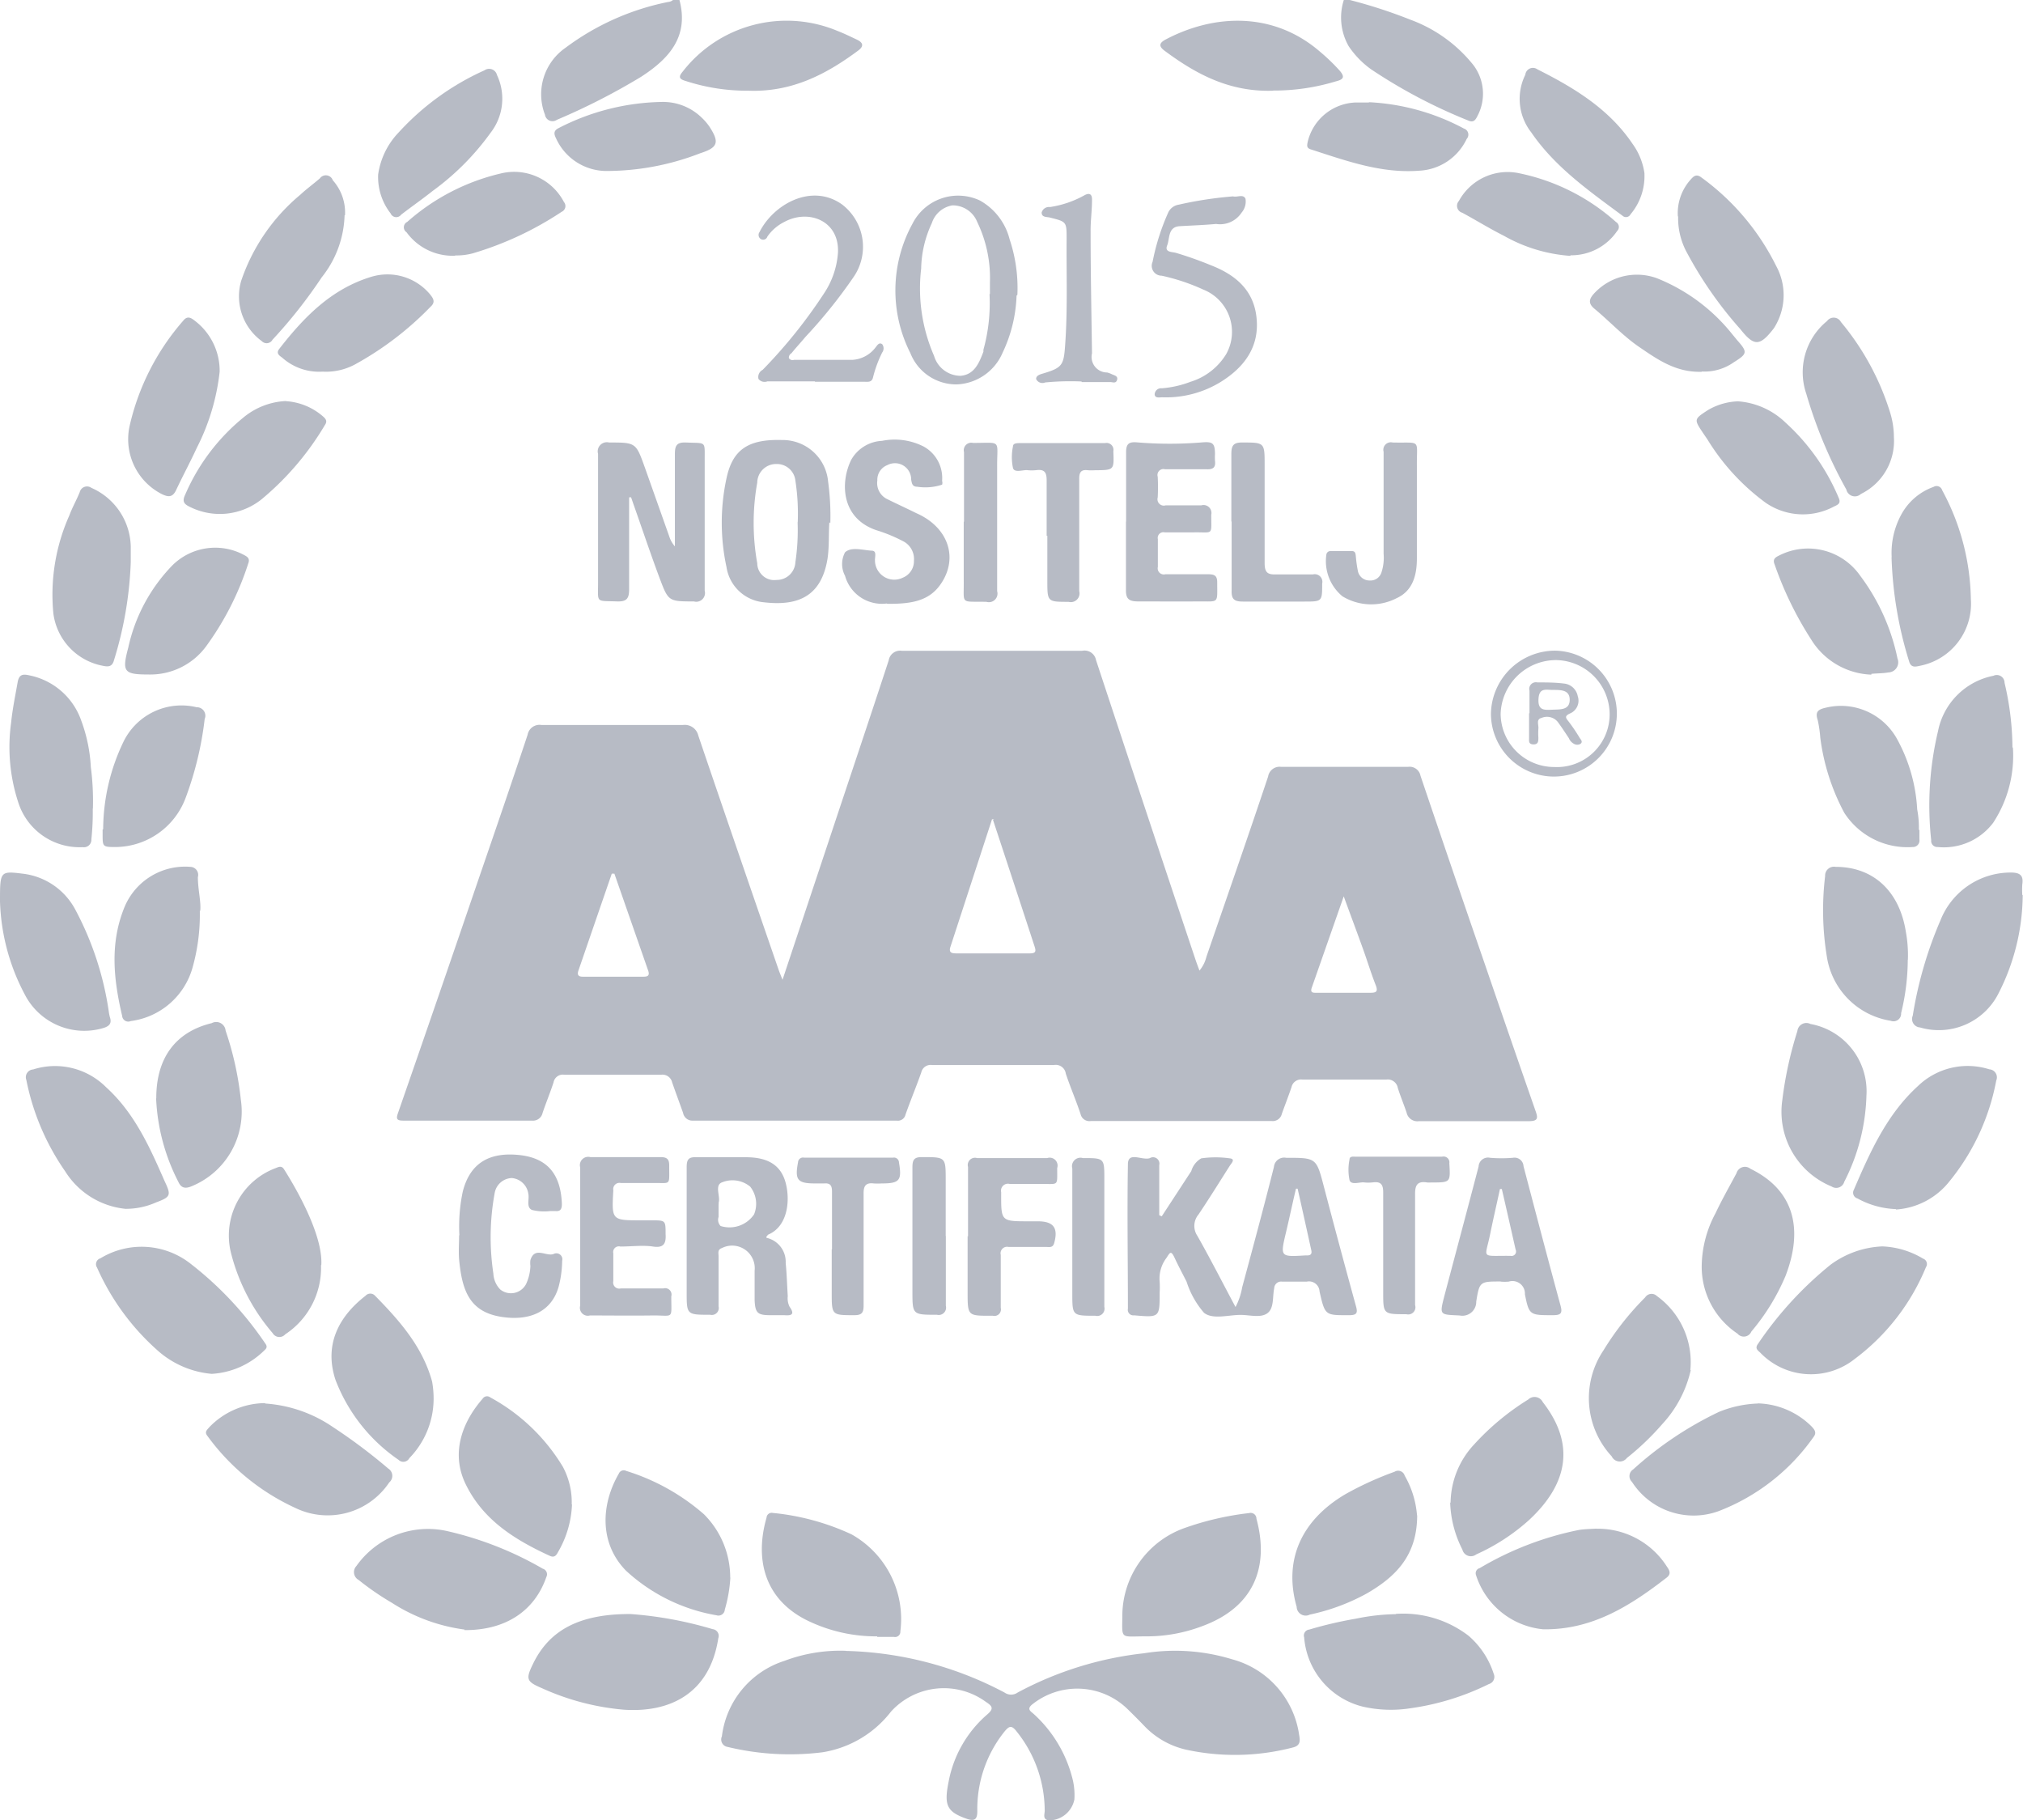 <svg xmlns="http://www.w3.org/2000/svg" viewBox="0 0 145.89 131.27"><defs><style>.a{fill:#b7bbc5;}</style></defs><title>certificate_3</title><path class="a" d="M97.34,0a35.7,35.7,0,0,1,4.37,1.42,10.37,10.37,0,0,1,4.55,3.28,3.43,3.43,0,0,1,.28,3.68c-0.14.28-.28,0.48-0.66,0.31a38,38,0,0,1-7-3.69,6.52,6.52,0,0,1-1.62-1.67A4.17,4.17,0,0,1,96.91,0h0.43Z" transform="translate(0)"/><path class="a" d="M49,0c0.7,2.65-.76,4.24-2.77,5.54a47.22,47.22,0,0,1-6.07,3.1,0.55,0.55,0,0,1-.86-0.37,4.08,4.08,0,0,1,1.49-4.83,18.36,18.36,0,0,1,7.4-3.3A0.58,0.58,0,0,0,48.53,0H49Z" transform="translate(0)"/><path class="a" d="M96.9,64.65l-2.3,6.57c-0.14.4,0.13,0.37,0.37,0.37h3.85c0.41,0,.57-0.07.4-0.53-0.33-.83-0.59-1.69-0.89-2.53-0.44-1.23-.9-2.45-1.42-3.88M44.31,63l-0.19,0q-1.21,3.51-2.41,7c-0.1.3,0,.44,0.35,0.43h4.35c0.3,0,.45-0.08.34-0.42q-1.22-3.5-2.44-7m27.38-3.93-0.15,0-3,9.2c-0.14.44,0.12,0.47,0.45,0.47,1.76,0,3.51,0,5.27,0,0.43,0,.47-0.14.35-0.5q-1.49-4.56-3-9.13m-15.2,11.6,3.33-10c1.45-4.37,2.92-8.73,4.35-13.1a0.83,0.83,0,0,1,.95-0.69q6.49,0,13,0a0.84,0.84,0,0,1,1,.67q3.56,10.79,7.16,21.56c0.09,0.27.19,0.53,0.3,0.83A2.45,2.45,0,0,0,87,69c1.49-4.33,3-8.66,4.45-13a0.84,0.84,0,0,1,.95-0.7c3,0,6.09,0,9.13,0a0.8,0.8,0,0,1,.91.64q2.31,6.84,4.67,13.67,1.8,5.26,3.63,10.51c0.19,0.53.16,0.73-.5,0.73-2.64,0-5.28,0-7.92,0a0.79,0.79,0,0,1-.88-0.61c-0.2-.6-0.45-1.19-0.64-1.8a0.73,0.73,0,0,0-.82-0.59q-3,0-6.06,0a0.7,0.7,0,0,0-.78.54c-0.22.65-.47,1.29-0.7,1.93a0.67,0.67,0,0,1-.72.52q-6.53,0-13.06,0a0.65,0.65,0,0,1-.73-0.49c-0.33-1-.74-1.94-1.07-2.93A0.73,0.73,0,0,0,76,76.8q-4.39,0-8.78,0a0.69,0.69,0,0,0-.78.53c-0.35,1-.77,2-1.14,3.05a0.56,0.56,0,0,1-.63.43q-7.35,0-14.7,0a0.68,0.68,0,0,1-.71-0.56c-0.26-.73-0.53-1.46-0.79-2.2a0.71,0.71,0,0,0-.78-0.55q-3.5,0-7,0a0.68,0.68,0,0,0-.77.55c-0.24.74-.54,1.46-0.79,2.2a0.71,0.71,0,0,1-.77.56q-4.64,0-9.27,0c-0.49,0-.54-0.13-0.38-0.57q2.93-8.43,5.81-16.87c1.19-3.46,2.38-6.92,3.53-10.39a0.87,0.87,0,0,1,1-.7q5.1,0,10.2,0a1,1,0,0,1,1.11.77c1.91,5.63,3.85,11.25,5.79,16.88,0.07,0.2.15,0.39,0.3,0.77" transform="translate(0)"/><path class="a" d="M61,119.05a25.74,25.74,0,0,1,11.44,3,0.82,0.82,0,0,0,.95,0,25,25,0,0,1,9.11-2.83,14,14,0,0,1,6.34.43,6.61,6.61,0,0,1,4.85,5.47c0.08,0.43.09,0.77-.48,0.9a16.58,16.58,0,0,1-7.68.15,6,6,0,0,1-2.94-1.64c-0.43-.45-0.86-0.88-1.3-1.31a5.2,5.2,0,0,0-6.84-.32c-0.44.35-.11,0.51,0.1,0.7a9.38,9.38,0,0,1,2.83,4.82,4.89,4.89,0,0,1,.1,1.34,1.87,1.87,0,0,1-1.84,1.51c-0.46-.06-0.31-0.43-0.3-0.67a9.16,9.16,0,0,0-2-5.71c-0.39-.52-0.57-0.43-0.92,0a8.92,8.92,0,0,0-1.94,5.72c0,0.63-.23.73-0.78,0.54-1.45-.51-1.63-1-1.28-2.72a8.46,8.46,0,0,1,2.8-4.82c0.46-.4.34-0.58-0.1-0.87a5.15,5.15,0,0,0-6.86.68,7.78,7.78,0,0,1-4.95,2.94,19.1,19.1,0,0,1-6.85-.39,0.54,0.54,0,0,1-.4-0.76,6.55,6.55,0,0,1,4.5-5.44,11.42,11.42,0,0,1,4.41-.73" transform="translate(0)"/><path class="a" d="M93.58,85.72a0.41,0.41,0,0,0-.12,0c-0.24,1-.47,2.1-0.72,3.15-0.42,1.77-.42,1.77,1.39,1.66h0.14c0.23,0,.35-0.09.3-0.35-0.33-1.5-.66-3-1-4.5m-9.77,2,2.11-3.23a1.55,1.55,0,0,1,.72-0.92,7.37,7.37,0,0,1,2.06,0c0.43,0.05.11,0.36,0,.53-0.75,1.18-1.48,2.36-2.26,3.52a1.28,1.28,0,0,0-.08,1.54c0.94,1.66,1.81,3.37,2.75,5.13a4.73,4.73,0,0,0,.48-1.42c0.78-2.89,1.56-5.78,2.29-8.68a0.74,0.74,0,0,1,.88-0.66c2.19,0,2.18,0,2.73,2.11q1.13,4.31,2.31,8.6c0.13,0.47.06,0.63-.45,0.64-1.77,0-1.78.06-2.18-1.71a0.76,0.76,0,0,0-.92-0.71c-0.59,0-1.19,0-1.78,0a0.5,0.5,0,0,0-.57.48c-0.13.62,0,1.42-.48,1.79s-1.28.13-1.94,0.13c-0.9,0-2,.35-2.64-0.15a6.39,6.39,0,0,1-1.26-2.25c-0.29-.57-0.59-1.13-0.86-1.71s-0.34-.38-0.59,0a2.46,2.46,0,0,0-.49,1.72,6.74,6.74,0,0,1,0,.78c0,1.8,0,1.8-1.84,1.64a0.4,0.4,0,0,1-.45-0.48c0-3.47-.06-6.94,0-10.41,0-.95,1-0.27,1.57-0.44a0.46,0.46,0,0,1,.69.5c0,1.2,0,2.41,0,3.61l0.18,0.08" transform="translate(0)"/><path class="a" d="M100.66,116.38a7.73,7.73,0,0,1,5.25,1.58,6.07,6.07,0,0,1,1.81,2.74,0.54,0.54,0,0,1-.35.74,18.49,18.49,0,0,1-5.69,1.75,9.12,9.12,0,0,1-3.39-.12,5.59,5.59,0,0,1-4.24-5,0.43,0.43,0,0,1,.37-0.56,28.75,28.75,0,0,1,3.39-.79,15,15,0,0,1,2.84-.32" transform="translate(0)"/><path class="a" d="M45.47,116.39a27.66,27.66,0,0,1,5.92,1.09,0.49,0.49,0,0,1,.41.66c-0.62,4-3.5,5.37-6.8,5.15a18,18,0,0,1-5.89-1.54c-1.15-.49-1.22-0.65-0.66-1.79,1.17-2.4,3.32-3.58,7-3.57" transform="translate(0)"/><path class="a" d="M33.5,117.51a12.8,12.8,0,0,1-5.24-1.93,19.87,19.87,0,0,1-2.4-1.65,0.64,0.64,0,0,1-.16-1,6.32,6.32,0,0,1,6.51-2.53,24.68,24.68,0,0,1,6.93,2.72,0.42,0.42,0,0,1,.26.6c-0.82,2.38-2.86,3.85-5.91,3.83" transform="translate(0)"/><path class="a" d="M115.1,110.24a5.9,5.9,0,0,1,5.11,2.73c0.19,0.27.32,0.52,0,.78-2.64,2.05-5.4,3.8-8.93,3.74a5.65,5.65,0,0,1-4.84-3.92,0.38,0.38,0,0,1,.27-0.49,22.78,22.78,0,0,1,7.14-2.75c0.42-.07.85-0.07,1.28-0.1" transform="translate(0)"/><path class="a" d="M19.13,101.21A9.8,9.8,0,0,1,24,102.9a40.15,40.15,0,0,1,4,3,0.62,0.62,0,0,1,.07,1,5.34,5.34,0,0,1-6.75,1.85,16.19,16.19,0,0,1-6.36-5.2c-0.25-.31,0-0.46.15-0.65a5.65,5.65,0,0,1,4-1.72" transform="translate(0)"/><path class="a" d="M126.77,101.2a5.7,5.7,0,0,1,3.85,1.64c0.23,0.24.42,0.46,0.16,0.79a14.87,14.87,0,0,1-6.84,5.34,5.28,5.28,0,0,1-6.25-2.11,0.57,0.57,0,0,1,.09-0.9,25.53,25.53,0,0,1,6.17-4.14,8.1,8.1,0,0,1,2.82-.61" transform="translate(0)"/><path class="a" d="M45.37,35.88c0,2.2,0,4.39,0,6.59,0,0.66-.14.92-0.86,0.9-1.57-.06-1.38.15-1.38-1.36,0-3.09,0-6.19,0-9.28a0.66,0.66,0,0,1,.8-0.82c1.93,0,1.93,0,2.58,1.82l1.75,4.94a2,2,0,0,0,.41.73c0-2.21,0-4.42,0-6.64,0-.61.11-0.88,0.81-0.85,1.5,0.07,1.33-.15,1.34,1.34,0,3.12,0,6.24,0,9.35a0.63,0.63,0,0,1-.78.77c-1.81,0-1.84,0-2.46-1.65s-1.26-3.56-1.89-5.34l-0.18-.52-0.13,0" transform="translate(0)"/><path class="a" d="M15.26,99.07a6.75,6.75,0,0,1-3.75-1.56A17.35,17.35,0,0,1,7,91.41a0.44,0.44,0,0,1,.24-0.67,5.71,5.71,0,0,1,6.48.37,24.93,24.93,0,0,1,5.41,5.77c0.19,0.25.07,0.38-.1,0.53a5.86,5.86,0,0,1-3.75,1.66" transform="translate(0)"/><path class="a" d="M135.76,89.88a6.13,6.13,0,0,1,2.92.88,0.41,0.41,0,0,1,.21.62A15.72,15.72,0,0,1,133.75,98a5.07,5.07,0,0,1-6.82-.47c-0.19-.17-0.39-0.31-0.14-0.64A26.14,26.14,0,0,1,132,91.21a6.75,6.75,0,0,1,3.73-1.33" transform="translate(0)"/><path class="a" d="M63.26,118a11.31,11.31,0,0,1-5.15-1.2c-3.06-1.57-3.66-4.48-2.83-7.36a0.37,0.37,0,0,1,.45-0.34,17.46,17.46,0,0,1,5.67,1.54,7,7,0,0,1,3.53,7,0.38,0.38,0,0,1-.46.4H63.26" transform="translate(0)"/><path class="a" d="M82.61,118c-1.89,0-1.68.27-1.67-1.64a6.74,6.74,0,0,1,4.45-6.16,21,21,0,0,1,4.69-1.09,0.42,0.42,0,0,1,.53.41c0.93,3.44-.15,6.36-3.9,7.74a11.27,11.27,0,0,1-4.1.74" transform="translate(0)"/><path class="a" d="M9.15,87.18a5.81,5.81,0,0,1-4.44-2.7,17.47,17.47,0,0,1-2.81-6.6,0.56,0.56,0,0,1,.49-0.76A5.2,5.2,0,0,1,7.65,78.4c1.91,1.73,3,4,4,6.27,0.08,0.17.15,0.35,0.23,0.52,0.47,1,.44,1.12-0.63,1.52a5.32,5.32,0,0,1-2.15.46" transform="translate(0)"/><path class="a" d="M136.72,87.19a6.2,6.2,0,0,1-2.77-.77,0.43,0.43,0,0,1-.26-0.62c1.17-2.72,2.37-5.43,4.62-7.48a5.16,5.16,0,0,1,5.15-1.21,0.58,0.58,0,0,1,.5.81,16.21,16.21,0,0,1-3.4,7.3,5.35,5.35,0,0,1-3.83,2" transform="translate(0)"/><path class="a" d="M102.2,109.27c0,2.94-1.59,4.45-3.62,5.63a14.89,14.89,0,0,1-4.12,1.53,0.65,0.65,0,0,1-.95-0.56c-0.95-3.34.3-6.22,3.51-8.12a23.68,23.68,0,0,1,3.55-1.62,0.49,0.49,0,0,1,.73.28,6.79,6.79,0,0,1,.89,2.87" transform="translate(0)"/><path class="a" d="M52.67,113.77a10.32,10.32,0,0,1-.4,2.3,0.46,0.46,0,0,1-.6.41,12.79,12.79,0,0,1-6.53-3.22c-1.95-2-1.79-4.8-.51-7a0.38,0.38,0,0,1,.53-0.19,15.45,15.45,0,0,1,5.6,3.12,6.44,6.44,0,0,1,1.9,4.57" transform="translate(0)"/><path class="a" d="M145.87,64.53a15.8,15.8,0,0,1-1.79,7.19,4.82,4.82,0,0,1-5.62,2.37,0.61,0.61,0,0,1-.52-0.85,28.77,28.77,0,0,1,2-6.88,5.44,5.44,0,0,1,5.08-3.44c0.64,0,.92.2,0.82,0.85a5.47,5.47,0,0,0,0,.78" transform="translate(0)"/><path class="a" d="M0,65c0-2.16,0-2.2,1.62-2a4.94,4.94,0,0,1,3.83,2.63,22.4,22.4,0,0,1,2.39,7.28,3.28,3.28,0,0,0,.08.42c0.15,0.44,0,.66-0.46.8A4.82,4.82,0,0,1,1.78,71.7,15.23,15.23,0,0,1,0,65" transform="translate(0)"/><path class="a" d="M41.25,108.48a7.37,7.37,0,0,1-1,3.43c-0.13.25-.27,0.44-0.61,0.28-2.52-1.16-4.81-2.58-6.07-5.19-1.11-2.31-.15-4.55,1.23-6.13a0.38,0.38,0,0,1,.56-0.1,13.78,13.78,0,0,1,5.23,5,5.43,5.43,0,0,1,.64,2.72" transform="translate(0)"/><path class="a" d="M104.61,108.36a6.25,6.25,0,0,1,1.68-4.18,18.24,18.24,0,0,1,3.92-3.26,0.66,0.66,0,0,1,1.05.19c2.44,3.13,1.71,6-1,8.51a14.61,14.61,0,0,1-3.8,2.47,0.63,0.63,0,0,1-1-.35,8,8,0,0,1-.88-3.39" transform="translate(0)"/><path class="a" d="M51.82,86.84c0,0.31,0,.61,0,0.92a0.63,0.63,0,0,0,.15.65,2.14,2.14,0,0,0,2.41-.84,2,2,0,0,0-.28-2,2,2,0,0,0-2-.32c-0.6.19-.14,1-0.27,1.45a0.63,0.63,0,0,0,0,.14m3.45,2.42a1.77,1.77,0,0,1,1.38,1.81c0.08,0.8.1,1.6,0.15,2.4a1.37,1.37,0,0,0,.13.76c0.38,0.53.18,0.66-.38,0.61-0.33,0-.66,0-1,0-0.92,0-1.1-.15-1.14-1.09,0-.71,0-1.42,0-2.12A1.63,1.63,0,0,0,52.06,90c-0.33.11-.24,0.37-0.24,0.59,0,1.2,0,2.41,0,3.61a0.5,0.5,0,0,1-.6.61c-1.7,0-1.7,0-1.7-1.64,0-3,0-6,0-9,0-.55.13-0.75,0.71-0.72,1.19,0,2.38,0,3.56,0,1.62,0,2.55.59,2.88,1.89s0.11,3.11-1.27,3.69a0.74,0.74,0,0,0-.14.18" transform="translate(0)"/><path class="a" d="M121.93,98.8a8.48,8.48,0,0,1-2.06,3.9,19,19,0,0,1-2.55,2.44,0.64,0.64,0,0,1-1.09-.12,6.17,6.17,0,0,1-.59-7.65,20.46,20.46,0,0,1,3-3.81,0.55,0.55,0,0,1,.85-0.1,5.88,5.88,0,0,1,2.41,5.34" transform="translate(0)"/><path class="a" d="M31.27,100.94a6.15,6.15,0,0,1-1.75,4.21,0.49,0.49,0,0,1-.78.12,12.32,12.32,0,0,1-4.54-5.75c-0.84-2.52.2-4.56,2.16-6.08a0.46,0.46,0,0,1,.69,0c1.77,1.8,3.42,3.67,4.11,6.18a7,7,0,0,1,.11,1.34" transform="translate(0)"/><path class="a" d="M145.16,53.88a8.81,8.81,0,0,1-1.42,5.45,4.45,4.45,0,0,1-4,1.75,0.44,0.44,0,0,1-.47-0.49,23.15,23.15,0,0,1,.49-7.86,5.07,5.07,0,0,1,4-4,0.56,0.56,0,0,1,.8.51,20.79,20.79,0,0,1,.57,4.69" transform="translate(0)"/><path class="a" d="M6.69,58.3a18.85,18.85,0,0,1-.1,2.22,0.54,0.54,0,0,1-.63.57,4.64,4.64,0,0,1-4.65-3.25A12.8,12.8,0,0,1,.8,52.13c0.1-1,.3-1.95.47-2.92,0.1-.57.36-0.62,0.84-0.51a5,5,0,0,1,3.74,3.24,11.26,11.26,0,0,1,.7,3.37,19,19,0,0,1,.15,3" transform="translate(0)"/><path class="a" d="M122.72,91.28a8.22,8.22,0,0,1,1-3.8c0.47-1,1-1.92,1.51-2.88a0.63,0.63,0,0,1,1-.32c3.19,1.55,3.83,4.38,2.53,7.74a15.59,15.59,0,0,1-2.46,4,0.59,0.59,0,0,1-1,.15,5.8,5.8,0,0,1-2.58-4.92" transform="translate(0)"/><path class="a" d="M23.15,91.22a5.74,5.74,0,0,1-2.58,5,0.56,0.56,0,0,1-.91-0.09,14.22,14.22,0,0,1-3-5.77,5.19,5.19,0,0,1,3.23-6.13c0.24-.1.43-0.18,0.6,0.1,0.87,1.37,2.82,4.75,2.68,6.91" transform="translate(0)"/><path class="a" d="M9.43,40.54a27,27,0,0,1-1.21,7.07c-0.13.49-.43,0.48-0.81,0.4a4.42,4.42,0,0,1-3.56-3.76A14,14,0,0,1,5,37.17c0.21-.57.52-1.11,0.75-1.68a0.54,0.54,0,0,1,.84-0.31,4.73,4.73,0,0,1,2.84,4.23c0,0.38,0,.76,0,1.13" transform="translate(0)"/><path class="a" d="M136.42,40.19a5.76,5.76,0,0,1,.69-3.08,4.28,4.28,0,0,1,2.33-2,0.42,0.42,0,0,1,.62.24,17,17,0,0,1,2.07,7.85A4.56,4.56,0,0,1,138.51,48c-0.34.07-.7,0.2-0.84-0.33a28.06,28.06,0,0,1-1.26-7.49" transform="translate(0)"/><path class="a" d="M57.53,37.66a15.62,15.62,0,0,0-.17-3A1.34,1.34,0,0,0,56,33.46a1.36,1.36,0,0,0-1.39,1.34,16.46,16.46,0,0,0,0,5.82A1.22,1.22,0,0,0,56,41.82a1.34,1.34,0,0,0,1.36-1.28,15.6,15.6,0,0,0,.16-2.88m2.29,0c-0.06.83,0,1.72-.13,2.61-0.45,2.82-2.23,3.44-4.61,3.16a3,3,0,0,1-2.68-2.55,15.14,15.14,0,0,1,0-6.38c0.44-2.09,1.58-2.84,4-2.77a3.29,3.29,0,0,1,3.33,3,18.33,18.33,0,0,1,.16,3" transform="translate(0)"/><path class="a" d="M11.27,79.18c0-2.9,1.4-4.77,4-5.4a0.68,0.68,0,0,1,1,.54,22.94,22.94,0,0,1,1.1,5,5.81,5.81,0,0,1-3.5,6.2c-0.45.2-.78,0.2-1-0.28a14.48,14.48,0,0,1-1.61-6" transform="translate(0)"/><path class="a" d="M134.6,79a14.49,14.49,0,0,1-1.6,6.22,0.6,0.6,0,0,1-.91.34,5.82,5.82,0,0,1-3.56-6.21,27.4,27.4,0,0,1,1.09-5,0.65,0.65,0,0,1,.94-0.51A4.93,4.93,0,0,1,134.6,79" transform="translate(0)"/><path class="a" d="M15.84,26.81a15.87,15.87,0,0,1-1.65,5.49c-0.46,1-1,2-1.47,3-0.26.58-.57,0.56-1.05,0.33a4.44,4.44,0,0,1-2.33-4.88,17.37,17.37,0,0,1,3.87-7.62c0.3-.38.56-0.22,0.84,0a4.54,4.54,0,0,1,1.79,3.71" transform="translate(0)"/><path class="a" d="M136.58,31.52a4.25,4.25,0,0,1-2.38,4.1,0.63,0.63,0,0,1-1.05-.32,33.17,33.17,0,0,1-2.89-6.91,4.77,4.77,0,0,1,1.5-5.24,0.59,0.59,0,0,1,1,.07,18.87,18.87,0,0,1,3.51,6.41,6.1,6.1,0,0,1,.31,1.88" transform="translate(0)"/><path class="a" d="M63.94,43.52a2.76,2.76,0,0,1-3-2,1.8,1.8,0,0,1,0-1.69c0.45-.42,1.27-0.16,1.92-0.12,0.4,0,.22.46,0.24,0.71a1.39,1.39,0,0,0,2,1.24,1.28,1.28,0,0,0,.81-1.23,1.44,1.44,0,0,0-.72-1.37,11.34,11.34,0,0,0-2-.83c-2.57-.88-2.59-3.49-1.8-5.08a2.7,2.7,0,0,1,2.22-1.36,4.61,4.61,0,0,1,3,.41,2.59,2.59,0,0,1,1.33,2.48,0.43,0.43,0,0,1,0,.27,3.85,3.85,0,0,1-1.79.15c-0.36,0-.39-0.24-0.44-0.51a1.17,1.17,0,0,0-1.72-1.05,1.13,1.13,0,0,0-.72,1.11A1.28,1.28,0,0,0,64,36c0.68,0.34,1.37.65,2.07,1,2.3,1,3.08,3.22,1.77,5.12-0.83,1.21-2.1,1.44-3.85,1.42" transform="translate(0)"/><path class="a" d="M14.41,65.68a14.08,14.08,0,0,1-.54,4.15,5.34,5.34,0,0,1-4.44,3.8,0.44,0.44,0,0,1-.62-0.37C8.19,70.62,7.9,68,9,65.36a4.73,4.73,0,0,1,4.73-2.85,0.58,0.58,0,0,1,.54.74c0,0.9.24,1.78,0.17,2.43" transform="translate(0)"/><path class="a" d="M137.58,69.23a16.33,16.33,0,0,1-.48,3.83,0.55,0.55,0,0,1-.75.55,5.53,5.53,0,0,1-4.61-4.66,20.6,20.6,0,0,1-.12-5.77,0.64,0.64,0,0,1,.76-0.67c2.69,0,4.59,1.72,5.06,4.67a9.36,9.36,0,0,1,.15,2" transform="translate(0)"/><path class="a" d="M108.31,85.74l-0.14,0c-0.23,1.07-.48,2.14-0.7,3.22-0.37,1.85-.74,1.58,1.4,1.6h0.07a0.32,0.32,0,0,0,.36-0.45c-0.33-1.46-.66-2.92-1-4.39m-0.08,6.69c-1.49,0-1.53,0-1.76,1.45a1,1,0,0,1-1.2,1c-1.45-.07-1.46,0-1.09-1.44,0.82-3.1,1.65-6.2,2.46-9.3a0.68,0.68,0,0,1,.83-0.63,9.93,9.93,0,0,0,1.64,0,0.65,0.65,0,0,1,.77.61c0.88,3.35,1.76,6.71,2.67,10.05,0.16,0.58,0,.69-0.57.69-1.65,0-1.7,0-2-1.51a0.9,0.9,0,0,0-1.17-.91,3.58,3.58,0,0,1-.57,0" transform="translate(0)"/><path class="a" d="M7.44,59.8a14.68,14.68,0,0,1,1.45-6.28A4.65,4.65,0,0,1,14.18,51a0.61,0.61,0,0,1,.58.85A24.21,24.21,0,0,1,13.4,57.5a5.44,5.44,0,0,1-5,3.58c-1,0-1,0-1-.92,0-.12,0-0.24,0-0.35" transform="translate(0)"/><path class="a" d="M138.42,59.84c0,0.28,0,.49,0,0.7a0.47,0.47,0,0,1-.49.54A5.42,5.42,0,0,1,133,58.61a15.69,15.69,0,0,1-1.73-5.42,9,9,0,0,0-.18-1.25c-0.2-.6,0-0.78.59-0.91a4.62,4.62,0,0,1,5.17,2.34,11.83,11.83,0,0,1,1.41,5,6.88,6.88,0,0,1,.12,1.48" transform="translate(0)"/><path class="a" d="M24.85,15.52A7.51,7.51,0,0,1,23.2,20a35.16,35.16,0,0,1-3.55,4.5,0.48,0.48,0,0,1-.77.1,4,4,0,0,1-1.49-4.34,13.86,13.86,0,0,1,4.27-6.22c0.45-.42.95-0.78,1.41-1.18A0.53,0.53,0,0,1,24,13a3.49,3.49,0,0,1,.88,2.53" transform="translate(0)"/><path class="a" d="M121,15.61a3.62,3.62,0,0,1,.93-2.67c0.21-.24.41-0.42,0.77-0.14a17.43,17.43,0,0,1,5.39,6.38,4.39,4.39,0,0,1,0,4.21,3,3,0,0,1-.18.3c-1,1.29-1.41,1.3-2.4.05a28.44,28.44,0,0,1-3.94-5.68,5.19,5.19,0,0,1-.55-2.46" transform="translate(0)"/><path class="a" d="M41.84,89.18c0-1.65,0-3.3,0-5a0.6,0.6,0,0,1,.73-0.74q2.53,0,5.06,0c0.52,0,.64.19,0.63,0.66,0,1.46.14,1.18-1.2,1.21-0.76,0-1.52,0-2.28,0a0.45,0.45,0,0,0-.55.52C44.11,88,44.1,88,46.26,88H47c1,0,1,0,1,1,0.05,0.73-.19,1-0.91.89s-1.57,0-2.35,0a0.41,0.41,0,0,0-.51.49c0,0.66,0,1.32,0,2a0.44,0.44,0,0,0,.54.53c1,0,2,0,3.07,0a0.46,0.46,0,0,1,.57.57c0,1.72.21,1.36-1.38,1.38s-3,0-4.49,0a0.57,0.57,0,0,1-.7-0.7c0-1.65,0-3.3,0-5" transform="translate(0)"/><path class="a" d="M81.21,37.61c0-1.65,0-3.31,0-5,0-.62.21-0.76,0.8-0.71a28.21,28.21,0,0,0,4.69,0c0.76-.06.91,0.06,0.92,0.83a4.32,4.32,0,0,0,0,.5c0.06,0.46-.12.63-0.6,0.61-1,0-2,0-3,0a0.43,0.43,0,0,0-.53.54,14.31,14.31,0,0,1,0,1.49,0.46,0.46,0,0,0,.58.57c0.86,0,1.71,0,2.57,0a0.57,0.57,0,0,1,.71.68c0,1.54.18,1.24-1.28,1.27-0.69,0-1.38,0-2.07,0a0.41,0.41,0,0,0-.5.49c0,0.66,0,1.32,0,2a0.44,0.44,0,0,0,.54.53c1,0,2,0,3.07,0,0.47,0,.68.09,0.67,0.62,0,1.52.14,1.33-1.33,1.34s-2.9,0-4.35,0c-0.67,0-.92-0.16-0.9-0.86,0-1.63,0-3.26,0-4.89" transform="translate(0)"/><path class="a" d="M10.78,48.64c-1.85,0-2-.17-1.53-1.94a12.24,12.24,0,0,1,3.17-5.92A4.38,4.38,0,0,1,17.56,40c0.27,0.14.49,0.26,0.34,0.64a21,21,0,0,1-3.06,6,5,5,0,0,1-4.06,2" transform="translate(0)"/><path class="a" d="M134.95,48.65a5.32,5.32,0,0,1-4.34-2.54,25.25,25.25,0,0,1-2.63-5.4c-0.18-.43.1-0.54,0.38-0.68a4.58,4.58,0,0,1,5.77,1.46,15,15,0,0,1,2.71,6,0.73,0.73,0,0,1-.66,1c-0.38.07-.76,0.06-1.22,0.1" transform="translate(0)"/><path class="a" d="M27.27,12.59a5.49,5.49,0,0,1,1.49-3.05,18.79,18.79,0,0,1,6.18-4.47,0.58,0.58,0,0,1,.9.34,4,4,0,0,1-.45,4.15,18.6,18.6,0,0,1-4.19,4.21c-0.74.59-1.52,1.13-2.27,1.71a0.44,0.44,0,0,1-.76-0.09,4.26,4.26,0,0,1-.9-2.8" transform="translate(0)"/><path class="a" d="M118.59,12.53a4.27,4.27,0,0,1-1,2.92,0.37,0.37,0,0,1-.59.1c-2.4-1.78-4.86-3.5-6.57-6A3.91,3.91,0,0,1,110,5.39,0.55,0.55,0,0,1,110.87,5c2.65,1.33,5.16,2.85,6.86,5.37a4.75,4.75,0,0,1,.86,2.12" transform="translate(0)"/><path class="a" d="M33.13,89.1a12.15,12.15,0,0,1,.24-3.16c0.55-2.19,2.06-2.86,4.07-2.65s3,1.35,3.08,3.53c0,0.35-.09.55-0.47,0.51-0.12,0-.24,0-0.36,0a3.66,3.66,0,0,1-1.33-.08c-0.43-.2-0.17-0.77-0.26-1.17a1.32,1.32,0,0,0-1.19-1.13A1.3,1.3,0,0,0,35.68,86a17.61,17.61,0,0,0-.1,5.84,1.76,1.76,0,0,0,.5,1.15,1.23,1.23,0,0,0,1.86-.4,3.33,3.33,0,0,0,.31-1.3,1.71,1.71,0,0,1,0-.42c0.31-1,1.12-.25,1.67-0.44a0.43,0.43,0,0,1,.62.49,7.56,7.56,0,0,1-.26,1.89c-0.51,1.75-2,2.39-3.82,2.19-2.53-.27-3.13-1.81-3.35-4.17-0.05-.59,0-1.18,0-1.77" transform="translate(0)"/><path class="a" d="M125.34,28.94a5.51,5.51,0,0,1,3.43,1.54,15.33,15.33,0,0,1,3.82,5.4c0.18,0.39,0,.5-0.32.64a4.73,4.73,0,0,1-4.93-.26,16,16,0,0,1-4.2-4.56l-0.32-.47c-0.67-1-.66-1,0.35-1.66a4.59,4.59,0,0,1,2.16-.63" transform="translate(0)"/><path class="a" d="M20.64,28.93A4.5,4.5,0,0,1,23.26,30c0.21,0.18.38,0.35,0.17,0.65A20.63,20.63,0,0,1,18.87,36a4.82,4.82,0,0,1-5.16.56c-0.45-.21-0.59-0.4-0.35-0.9a14.64,14.64,0,0,1,4.24-5.59,5.17,5.17,0,0,1,3-1.15" transform="translate(0)"/><path class="a" d="M23.25,26.8a4,4,0,0,1-2.89-1c-0.18-.14-0.48-0.3-0.23-0.63,1.78-2.29,3.75-4.33,6.65-5.21A4,4,0,0,1,31,21.21c0.23,0.29.44,0.56,0.05,0.91a22.91,22.91,0,0,1-5.45,4.16,4.42,4.42,0,0,1-2.32.52" transform="translate(0)"/><path class="a" d="M122.72,26.81c-1.86.06-3.19-.89-4.51-1.79-1.17-.8-2.14-1.86-3.23-2.76-0.49-.41-0.36-0.73,0-1.12a4.2,4.2,0,0,1,4.5-1.08,13.21,13.21,0,0,1,5.41,4l0.36,0.44c0.79,0.89.78,1-.21,1.62a3.66,3.66,0,0,1-2.3.67" transform="translate(0)"/><path class="a" d="M71.39,21.2c0-.28,0-0.57,0-0.85A9.29,9.29,0,0,0,70.47,16a1.9,1.9,0,0,0-1.79-1.19,1.88,1.88,0,0,0-1.48,1.28,8.06,8.06,0,0,0-.77,3.28,12.16,12.16,0,0,0,.93,6.29,2,2,0,0,0,1.91,1.44c1-.08,1.34-0.93,1.65-1.74,0,0,0-.09,0-0.14a12.61,12.61,0,0,0,.44-4m1.95,0.1a10.35,10.35,0,0,1-1,4.1A3.76,3.76,0,0,1,69,27.72a3.56,3.56,0,0,1-3.35-2.26,10,10,0,0,1,.15-9.32,3.69,3.69,0,0,1,4.87-1.68,4.45,4.45,0,0,1,2.14,2.8,11.06,11.06,0,0,1,.56,4" transform="translate(0)"/><path class="a" d="M54,6.54a14.2,14.2,0,0,1-4.55-.7C49,5.71,48.9,5.56,49.22,5.18a9.49,9.49,0,0,1,11.2-2.94c0.47,0.18.91,0.4,1.36,0.61s0.56,0.47.09,0.81c-2.33,1.73-4.81,3-7.91,2.88" transform="translate(0)"/><path class="a" d="M91.81,6.54c-3.14.11-5.57-1.2-7.85-2.9-0.42-.32-0.34-0.55.08-0.78,3.57-1.89,7.81-2,11.12.84a14.11,14.11,0,0,1,1.43,1.37c0.49,0.55.21,0.68-.3,0.81a15.25,15.25,0,0,1-4.46.65" transform="translate(0)"/><path class="a" d="M32.82,18.44a4.11,4.11,0,0,1-3.5-1.69A0.43,0.43,0,0,1,29.37,16a15.49,15.49,0,0,1,6.74-3.49,4.05,4.05,0,0,1,4.56,2.06,0.45,0.45,0,0,1-.16.7,23.72,23.72,0,0,1-6.42,3,4.55,4.55,0,0,1-1.27.15" transform="translate(0)"/><path class="a" d="M113.23,18.45A11.3,11.3,0,0,1,108.45,17c-1-.5-2-1.12-3-1.66a0.52,0.52,0,0,1-.24-0.85,4,4,0,0,1,4.33-2,15,15,0,0,1,7,3.52,0.41,0.41,0,0,1,.08.65,4,4,0,0,1-3.35,1.75" transform="translate(0)"/><path class="a" d="M47.8,7.35a4,4,0,0,1,2.81,1.14,4.06,4.06,0,0,1,.55.64c0.74,1.14.62,1.51-.66,1.92a18.71,18.71,0,0,1-6.8,1.28A4,4,0,0,1,40.11,10c-0.15-.3-0.23-0.56.17-0.76A16.82,16.82,0,0,1,47.8,7.35" transform="translate(0)"/><path class="a" d="M98.72,7.37a16.14,16.14,0,0,1,6.85,1.9,0.46,0.46,0,0,1,.2.75,4,4,0,0,1-3.43,2.29c-2.74.21-5.27-.72-7.82-1.54-0.32-.1-0.26-0.31-0.21-0.56a3.69,3.69,0,0,1,3.48-2.82c0.31,0,.62,0,0.93,0" transform="translate(0)"/><path class="a" d="M69.81,89.15c0-1.68,0-3.35,0-5a0.52,0.52,0,0,1,.65-0.64c1.69,0,3.37,0,5.06,0a0.57,0.57,0,0,1,.72.72c0,1.34.12,1.13-1.13,1.15-0.76,0-1.52,0-2.28,0a0.5,0.5,0,0,0-.63.59c0,2.1-.06,2.1,2,2.1h0.64c1.14,0,1.49.48,1.18,1.58-0.1.34-.34,0.27-0.57,0.27-0.9,0-1.81,0-2.71,0a0.47,0.47,0,0,0-.57.57c0,1.27,0,2.55,0,3.82a0.47,0.47,0,0,1-.57.57c-1.82,0-1.82.06-1.82-1.73v-4" transform="translate(0)"/><path class="a" d="M88.92,14.16c0.29,0.09.73-.19,0.9,0.17a1.23,1.23,0,0,1-.28,1,1.86,1.86,0,0,1-1.84.82c-0.87.08-1.75,0.11-2.62,0.16s-0.71.89-.91,1.39,0.36,0.46.62,0.53a26.42,26.42,0,0,1,2.54.9c1.75,0.68,3.06,1.77,3.28,3.73,0.25,2.16-.9,3.66-2.64,4.72a7.54,7.54,0,0,1-4.15,1.07c-0.2,0-.51.08-0.55-0.19A0.46,0.46,0,0,1,83.79,28a7.44,7.44,0,0,0,2.07-.47,4.59,4.59,0,0,0,2.57-2,3.28,3.28,0,0,0-1.66-4.65,14.52,14.52,0,0,0-3-1,0.71,0.71,0,0,1-.65-1,16.29,16.29,0,0,1,1.13-3.56A1,1,0,0,1,85,14.76a27.63,27.63,0,0,1,3.94-.6" transform="translate(0)"/><path class="a" d="M58.77,27.5H55.34a0.56,0.56,0,0,1-.64-0.17,0.58,0.58,0,0,1,.3-0.66,36.29,36.29,0,0,0,4.43-5.52,6.05,6.05,0,0,0,1-2.92c0.12-2.32-2.12-3.17-3.86-2.23a3.24,3.24,0,0,0-1.23,1.06,0.32,0.32,0,0,1-.47.18,0.35,0.35,0,0,1-.1-0.5c1-2,3.75-3.56,5.95-2A3.84,3.84,0,0,1,61.54,20a36.21,36.21,0,0,1-3.46,4.3c-0.33.4-.69,0.78-1,1.17a0.37,0.37,0,0,0-.19.35,0.31,0.31,0,0,0,.37.13c1.4,0,2.81,0,4.21,0a2.26,2.26,0,0,0,1.65-.87c0.12-.14.26-0.43,0.5-0.26a0.5,0.5,0,0,1,0,.6,8.72,8.72,0,0,0-.66,1.79c-0.08.37-.36,0.32-0.61,0.32H58.77" transform="translate(0)"/><path class="a" d="M99.78,36.48c0-1.3,0-2.6,0-3.9a0.54,0.54,0,0,1,.65-0.67c2.1,0.05,1.73-.29,1.75,1.69,0,2.22,0,4.44,0,6.66,0,1.17-.27,2.33-1.45,2.87A4,4,0,0,1,96.81,43,3.29,3.29,0,0,1,95.65,40a0.29,0.29,0,0,1,.28-0.26c0.52,0,1,0,1.57,0,0.26,0,.26.22,0.28,0.41a9.12,9.12,0,0,0,.14,1,0.85,0.85,0,0,0,.85.71,0.83,0.83,0,0,0,.86-0.6,3.4,3.4,0,0,0,.15-1.33q0-1.7,0-3.4" transform="translate(0)"/><path class="a" d="M75.48,38.64c0-1.35,0-2.69,0-4,0-.54-0.13-0.81-0.72-0.74a3,3,0,0,1-.71,0c-0.36,0-.91.2-1-0.16a3.8,3.8,0,0,1,0-1.54c0-.26.31-0.24,0.52-0.25h6.13a0.5,0.5,0,0,1,.59.59c0.05,1.36.07,1.36-1.33,1.37a3.69,3.69,0,0,1-.5,0c-0.52-.07-0.64.17-0.63,0.65,0,2.69,0,5.38,0,8.07a0.63,0.63,0,0,1-.77.77c-1.53,0-1.53,0-1.53-1.53V38.64" transform="translate(0)"/><path class="a" d="M88.8,37.62c0-1.63,0-3.26,0-4.88,0-.6.14-0.84,0.79-0.83,1.61,0,1.61,0,1.61,1.62,0,2.36,0,4.72,0,7.08,0,0.68.22,0.84,0.85,0.81,0.88,0,1.76,0,2.64,0a0.55,0.55,0,0,1,.66.66c0,1.3,0,1.3-1.29,1.3s-2.95,0-4.42,0c-0.61,0-.84-0.15-0.82-0.79,0-1.65,0-3.3,0-5" transform="translate(0)"/><path class="a" d="M60,90.09c0-1.39,0-2.78,0-4.18,0-.43-0.14-0.61-0.57-0.57-0.21,0-.43,0-0.64,0-1.28,0-1.48-.25-1.24-1.52a0.36,0.36,0,0,1,.44-0.34h6.41a0.36,0.36,0,0,1,.43.35c0.22,1.29.05,1.51-1.25,1.51a4.6,4.6,0,0,1-.57,0c-0.57-.07-0.74.18-0.73,0.73,0,2.69,0,5.38,0,8.07,0,0.51-.12.7-0.67,0.7-1.63,0-1.63,0-1.63-1.64V90.09" transform="translate(0)"/><path class="a" d="M99.75,90c0-1.32,0-2.64,0-4,0-.54-0.13-0.81-0.72-0.74a3,3,0,0,1-.71,0c-0.36,0-.9.2-1-0.17a3.71,3.71,0,0,1,0-1.47c0-.26.27-0.21,0.46-0.21H104a0.42,0.42,0,0,1,.52.47c0.08,1.39.1,1.39-1.31,1.39a1.78,1.78,0,0,1-.28,0c-0.67-.11-0.89.14-0.88,0.84,0,2.67,0,5.33,0,8a0.52,0.52,0,0,1-.63.66c-1.67,0-1.67,0-1.67-1.6V90" transform="translate(0)"/><path class="a" d="M78,27.51a18.64,18.64,0,0,0-2.63.07,0.5,0.5,0,0,1-.65-0.25c0-.25.27-0.33,0.51-0.4,1.38-.41,1.48-0.61,1.58-2,0.19-2.57.09-5.14,0.11-7.7,0-1.24,0-1.24-1.2-1.54-0.22-.06-0.61,0-0.6-0.37a0.55,0.55,0,0,1,.6-0.39,7.32,7.32,0,0,0,2.47-.84c0.41-.23.58-0.06,0.56,0.36,0,0.75-.11,1.5-0.1,2.26,0,2.92.06,5.84,0.1,8.77a1.12,1.12,0,0,0,1.09,1.38,1.77,1.77,0,0,1,.33.12c0.17,0.09.47,0.12,0.39,0.41s-0.32.16-.5,0.16H78" transform="translate(0)"/><path class="a" d="M69.52,37.6c0-1.67,0-3.35,0-5a0.54,0.54,0,0,1,.65-0.66c2.1,0,1.73-.27,1.74,1.69,0,3,0,6,0,9a0.62,0.62,0,0,1-.77.77c-1.94-.05-1.61.25-1.64-1.59,0-1.39,0-2.78,0-4.17" transform="translate(0)"/><path class="a" d="M68.21,89.16c0,1.67,0,3.35,0,5a0.53,0.53,0,0,1-.64.65c-1.77,0-1.77,0-1.77-1.72,0-3,0-5.95,0-8.92,0-.54.13-0.74,0.71-0.73,1.69,0,1.69,0,1.69,1.65q0,2,0,4" transform="translate(0)"/><path class="a" d="M79.64,89.24c0,1.65,0,3.3,0,5a0.53,0.53,0,0,1-.65.64c-1.66,0-1.66,0-1.66-1.62,0-3,0-6,0-9a0.61,0.61,0,0,1,.76-0.75c1.55,0,1.55,0,1.55,1.51v4.25" transform="translate(0)"/><path class="a" d="M112.08,55.31a3.8,3.8,0,0,0,4-3.83,3.92,3.92,0,0,0-3.86-3.88,4,4,0,0,0-4,3.87,3.86,3.86,0,0,0,3.89,3.84m0.05-8.39a4.54,4.54,0,1,1-4.64,4.56,4.63,4.63,0,0,1,4.64-4.56" transform="translate(0)"/><path class="a" d="M111.95,49.75c-0.46,0-.95-0.17-1,0.64s0.36,0.82.95,0.79,1.3,0.05,1.3-.72-0.74-.7-1.29-0.71m-1.61,1.68c0-.54,0-1.08,0-1.62a0.48,0.48,0,0,1,.57-0.6c0.64,0,1.27,0,1.91.08a1.12,1.12,0,0,1,1,.91,1,1,0,0,1-.56,1.25c-0.41.19-.31,0.32-0.09,0.59a12.69,12.69,0,0,1,.79,1.17c0.08,0.13.25,0.27,0.06,0.43a0.47,0.47,0,0,1-.47,0,0.8,0.8,0,0,1-.37-0.41c-0.26-.39-0.52-0.79-0.8-1.17a1,1,0,0,0-1.17-.29c-0.42.1-.19,0.51-0.23,0.79a4.82,4.82,0,0,0,0,.63c0,0.25,0,.5-0.36.49s-0.31-.25-0.31-0.47c0-.59,0-1.18,0-1.77" transform="translate(0)"/></svg>